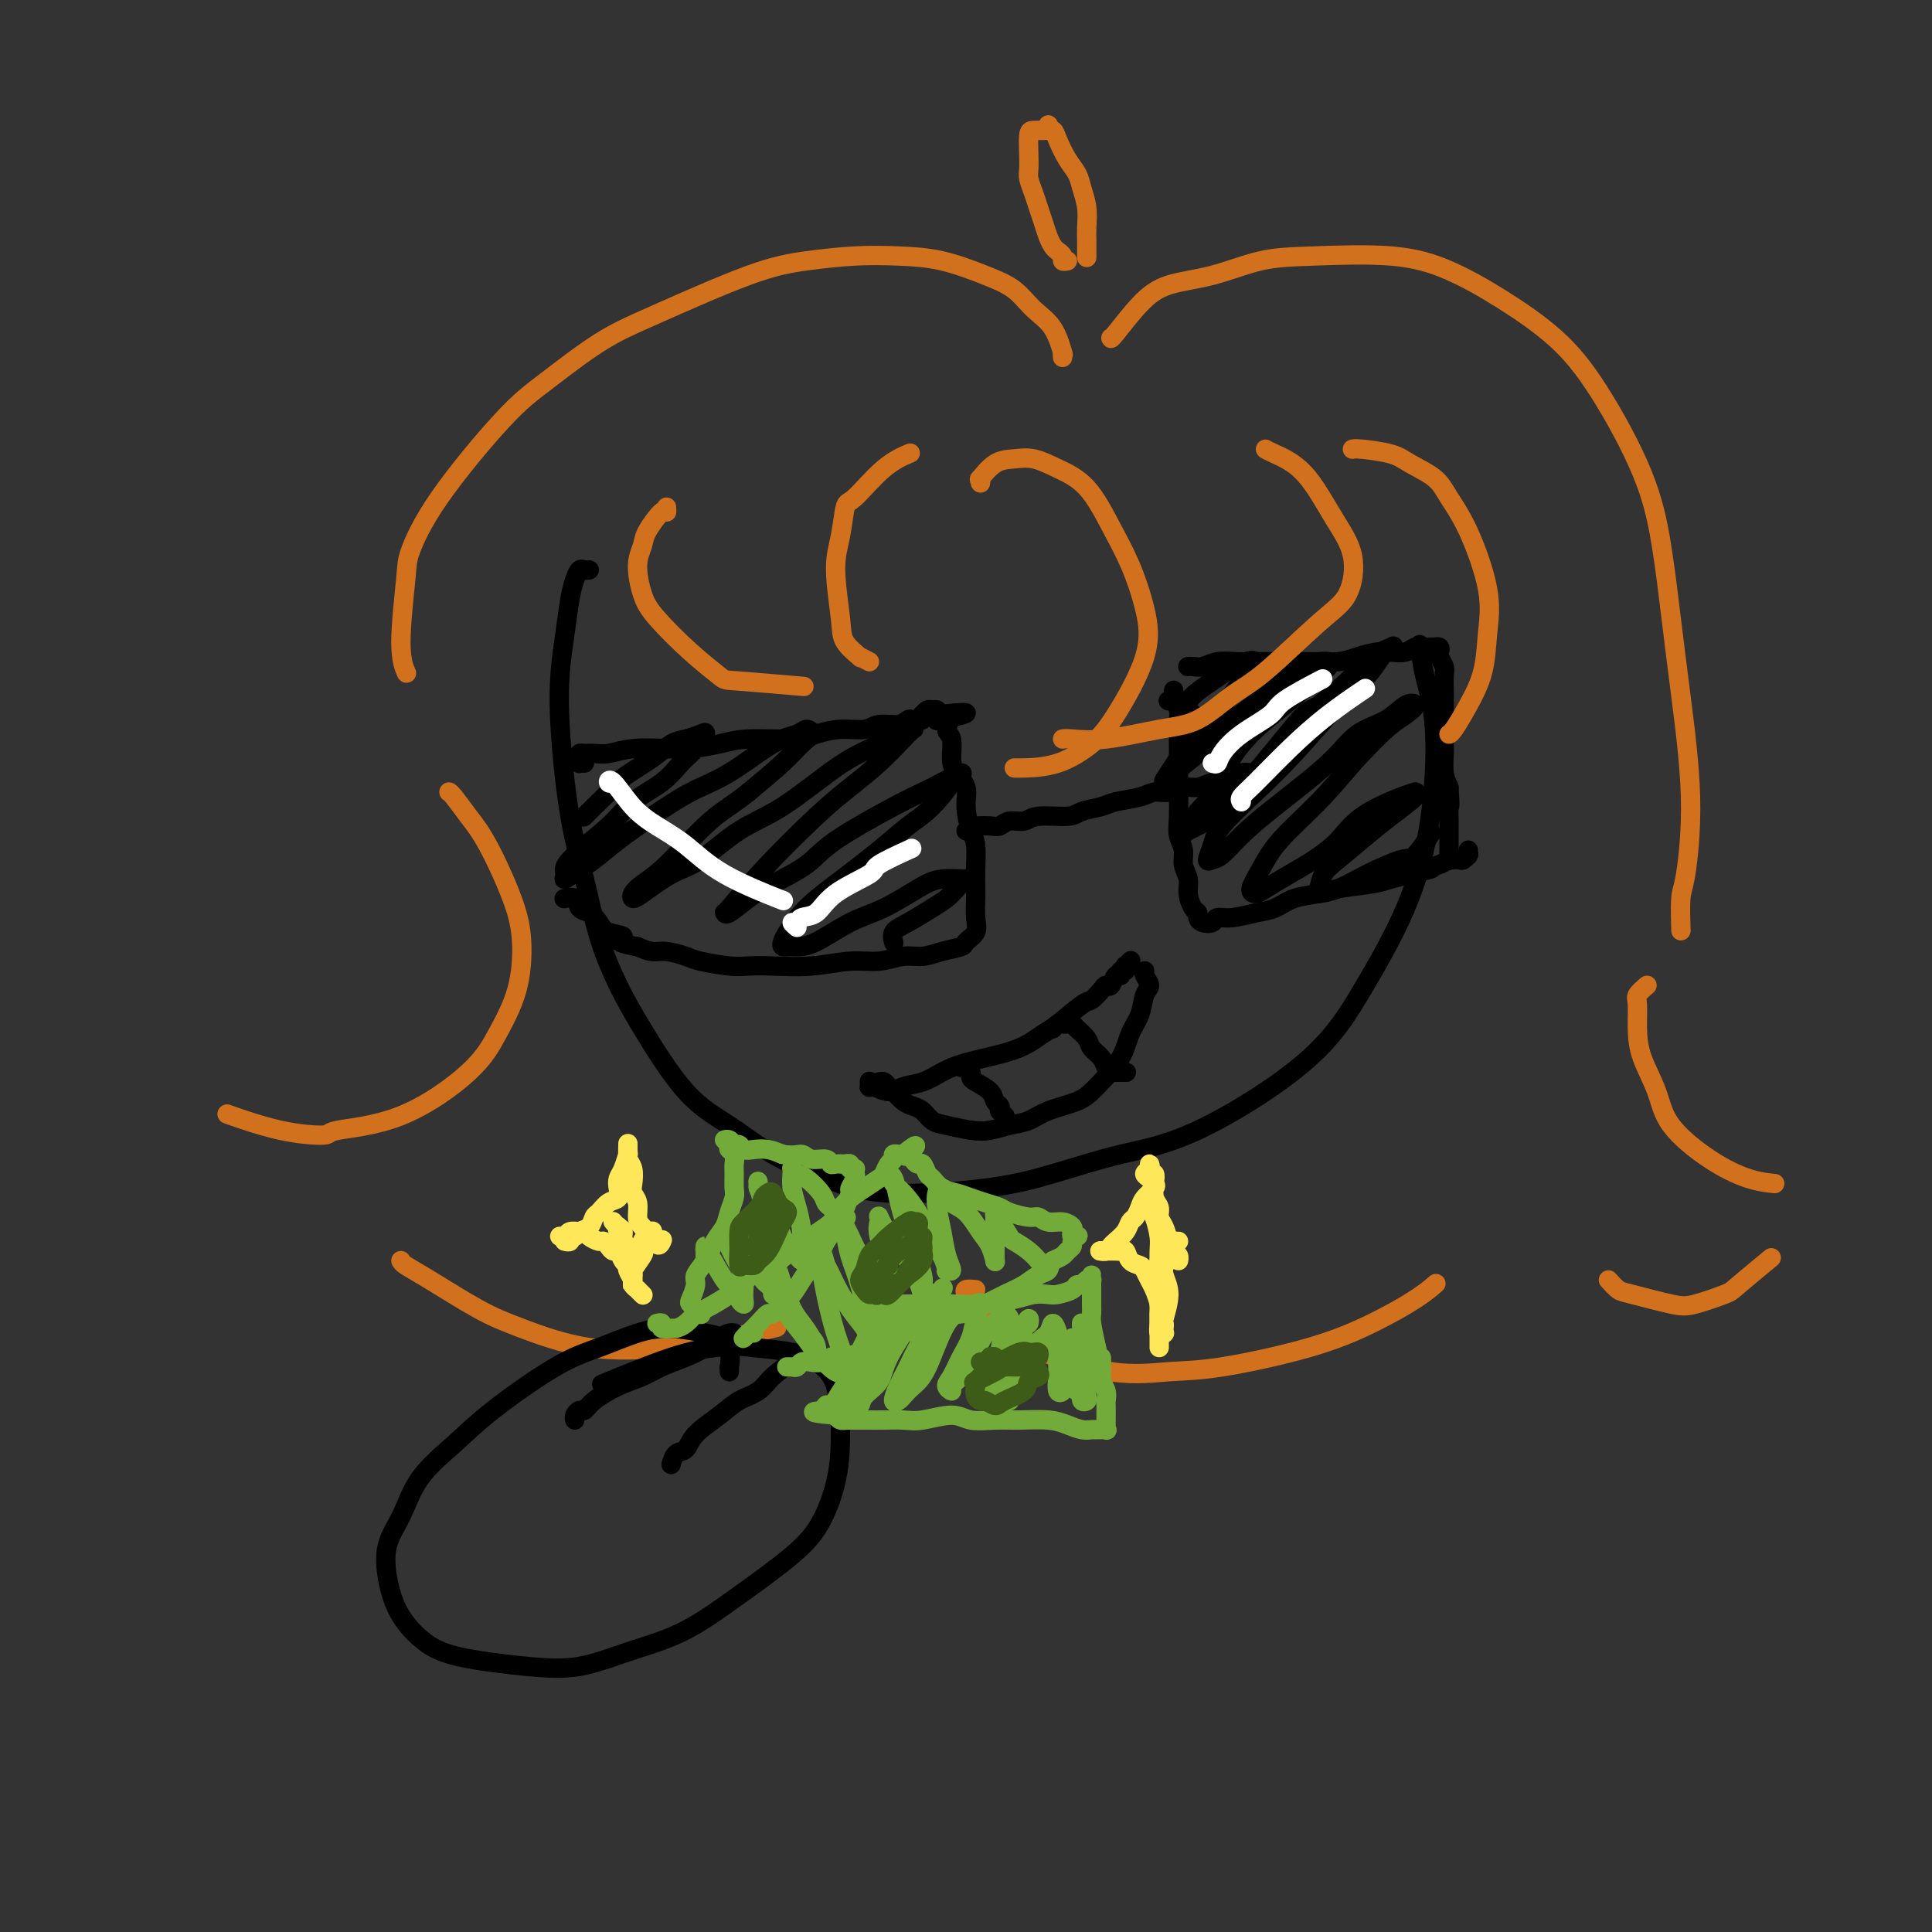 <svg viewBox='0 0 400 400' version='1.1' xmlns='http://www.w3.org/2000/svg' xmlns:xlink='http://www.w3.org/1999/xlink'><rect x="0" y="0" width="400" height="400" fill="#333333" stroke="none"/><g fill='none' stroke='#000000' stroke-width='4' stroke-linecap='round' stroke-linejoin='round'><path d='M122,118c-0.333,0.040 -0.667,0.080 -1,0c-0.333,-0.080 -0.667,-0.280 -1,0c-0.333,0.280 -0.665,1.040 -1,2c-0.335,0.960 -0.673,2.121 -1,4c-0.327,1.879 -0.643,4.475 -1,7c-0.357,2.525 -0.757,4.979 -1,8c-0.243,3.021 -0.330,6.609 0,12c0.330,5.391 1.077,12.584 2,18c0.923,5.416 2.021,9.056 3,13c0.979,3.944 1.837,8.191 3,12c1.163,3.809 2.630,7.179 4,10c1.370,2.821 2.641,5.094 5,9c2.359,3.906 5.805,9.447 9,13c3.195,3.553 6.139,5.118 9,7c2.861,1.882 5.641,4.080 9,6c3.359,1.920 7.299,3.563 11,5c3.701,1.437 7.165,2.668 13,3c5.835,0.332 14.042,-0.236 20,-1c5.958,-0.764 9.668,-1.725 14,-3c4.332,-1.275 9.288,-2.864 14,-4c4.712,-1.136 9.181,-1.819 16,-5c6.819,-3.181 15.986,-8.861 22,-14c6.014,-5.139 8.873,-9.737 12,-15c3.127,-5.263 6.523,-11.190 9,-17c2.477,-5.810 4.037,-11.501 5,-18c0.963,-6.499 1.330,-13.804 1,-19c-0.330,-5.196 -1.358,-8.284 -2,-11c-0.642,-2.716 -0.898,-5.062 -1,-6c-0.102,-0.938 -0.051,-0.469 0,0'/><path d='M180,224c-0.003,-0.111 -0.006,-0.221 0,0c0.006,0.221 0.020,0.774 0,1c-0.020,0.226 -0.074,0.125 0,0c0.074,-0.125 0.277,-0.274 1,0c0.723,0.274 1.967,0.971 3,1c1.033,0.029 1.854,-0.611 3,-1c1.146,-0.389 2.617,-0.527 4,-1c1.383,-0.473 2.678,-1.282 4,-2c1.322,-0.718 2.673,-1.345 5,-2c2.327,-0.655 5.632,-1.339 8,-2c2.368,-0.661 3.799,-1.300 5,-2c1.201,-0.700 2.171,-1.462 3,-2c0.829,-0.538 1.517,-0.852 3,-2c1.483,-1.148 3.759,-3.128 5,-4c1.241,-0.872 1.445,-0.634 2,-1c0.555,-0.366 1.459,-1.337 2,-2c0.541,-0.663 0.718,-1.019 1,-1c0.282,0.019 0.668,0.412 1,0c0.332,-0.412 0.611,-1.631 1,-2c0.389,-0.369 0.889,0.111 1,0c0.111,-0.111 -0.166,-0.815 0,-1c0.166,-0.185 0.776,0.148 1,0c0.224,-0.148 0.064,-0.775 0,-1c-0.064,-0.225 -0.031,-0.046 0,0c0.031,0.046 0.060,-0.039 0,0c-0.060,0.039 -0.208,0.203 0,0c0.208,-0.203 0.774,-0.772 1,-1c0.226,-0.228 0.113,-0.114 0,0'/><path d='M182,224c-0.088,0.026 -0.175,0.052 0,0c0.175,-0.052 0.613,-0.182 1,0c0.387,0.182 0.723,0.678 1,1c0.277,0.322 0.497,0.471 1,1c0.503,0.529 1.291,1.437 2,2c0.709,0.563 1.340,0.781 2,1c0.660,0.219 1.348,0.438 2,1c0.652,0.562 1.269,1.468 2,2c0.731,0.532 1.578,0.690 3,1c1.422,0.310 3.420,0.771 5,1c1.580,0.229 2.741,0.227 4,0c1.259,-0.227 2.617,-0.680 4,-1c1.383,-0.320 2.791,-0.506 4,-1c1.209,-0.494 2.218,-1.296 4,-2c1.782,-0.704 4.336,-1.311 6,-2c1.664,-0.689 2.439,-1.460 3,-2c0.561,-0.540 0.909,-0.848 2,-2c1.091,-1.152 2.924,-3.148 4,-5c1.076,-1.852 1.395,-3.561 2,-5c0.605,-1.439 1.497,-2.610 2,-4c0.503,-1.390 0.618,-2.999 1,-4c0.382,-1.001 1.030,-1.392 1,-2c-0.030,-0.608 -0.740,-1.431 -1,-2c-0.260,-0.569 -0.070,-0.884 0,-1c0.070,-0.116 0.020,-0.033 0,0c-0.020,0.033 -0.010,0.017 0,0'/><path d='M199,221c0.414,-0.006 0.829,-0.013 1,0c0.171,0.013 0.099,0.044 0,0c-0.099,-0.044 -0.226,-0.164 0,0c0.226,0.164 0.806,0.611 1,1c0.194,0.389 0.003,0.720 0,1c-0.003,0.280 0.181,0.510 1,1c0.819,0.490 2.272,1.242 3,2c0.728,0.758 0.730,1.523 1,2c0.270,0.477 0.808,0.668 1,1c0.192,0.332 0.038,0.807 0,1c-0.038,0.193 0.041,0.103 0,0c-0.041,-0.103 -0.203,-0.220 0,0c0.203,0.220 0.772,0.777 1,1c0.228,0.223 0.114,0.111 0,0'/><path d='M218,213c0.333,-0.421 0.665,-0.843 1,-1c0.335,-0.157 0.671,-0.050 1,0c0.329,0.050 0.650,0.044 1,0c0.350,-0.044 0.727,-0.125 1,0c0.273,0.125 0.440,0.457 1,1c0.560,0.543 1.512,1.298 2,2c0.488,0.702 0.511,1.351 1,2c0.489,0.649 1.445,1.298 2,2c0.555,0.702 0.710,1.456 1,2c0.290,0.544 0.717,0.878 1,1c0.283,0.122 0.422,0.033 1,0c0.578,-0.033 1.594,-0.009 2,0c0.406,0.009 0.203,0.005 0,0'/><path d='M121,158c-0.421,-0.022 -0.843,-0.044 -1,0c-0.157,0.044 -0.051,0.155 0,0c0.051,-0.155 0.046,-0.576 0,-1c-0.046,-0.424 -0.133,-0.849 0,-1c0.133,-0.151 0.485,-0.027 1,0c0.515,0.027 1.192,-0.045 2,0c0.808,0.045 1.748,0.205 3,0c1.252,-0.205 2.816,-0.777 5,-1c2.184,-0.223 4.990,-0.098 7,0c2.010,0.098 3.226,0.167 5,0c1.774,-0.167 4.108,-0.571 6,-1c1.892,-0.429 3.343,-0.884 6,-1c2.657,-0.116 6.520,0.109 9,0c2.480,-0.109 3.578,-0.550 5,-1c1.422,-0.450 3.169,-0.909 5,-1c1.831,-0.091 3.748,0.186 5,0c1.252,-0.186 1.841,-0.835 3,-1c1.159,-0.165 2.889,0.153 4,0c1.111,-0.153 1.604,-0.777 2,-1c0.396,-0.223 0.695,-0.046 1,0c0.305,0.046 0.617,-0.039 1,0c0.383,0.039 0.837,0.203 1,0c0.163,-0.203 0.033,-0.772 0,-1c-0.033,-0.228 0.030,-0.114 0,0c-0.030,0.114 -0.153,0.227 0,0c0.153,-0.227 0.580,-0.794 1,-1c0.420,-0.206 0.831,-0.053 1,0c0.169,0.053 0.097,0.004 0,0c-0.097,-0.004 -0.218,0.037 0,0c0.218,-0.037 0.777,-0.154 1,0c0.223,0.154 0.112,0.577 0,1'/><path d='M194,148c11.454,-1.293 3.591,0.475 1,1c-2.591,0.525 0.092,-0.194 1,0c0.908,0.194 0.041,1.300 0,2c-0.041,0.700 0.745,0.993 1,2c0.255,1.007 -0.020,2.728 0,4c0.020,1.272 0.335,2.095 1,3c0.665,0.905 1.681,1.891 2,3c0.319,1.109 -0.058,2.341 0,4c0.058,1.659 0.552,3.745 1,5c0.448,1.255 0.852,1.680 1,3c0.148,1.320 0.042,3.536 0,5c-0.042,1.464 -0.019,2.175 0,3c0.019,0.825 0.033,1.765 0,3c-0.033,1.235 -0.112,2.764 0,4c0.112,1.236 0.414,2.177 0,3c-0.414,0.823 -1.544,1.526 -2,2c-0.456,0.474 -0.238,0.720 -1,1c-0.762,0.280 -2.504,0.596 -4,1c-1.496,0.404 -2.746,0.897 -4,1c-1.254,0.103 -2.512,-0.182 -4,0c-1.488,0.182 -3.206,0.833 -5,1c-1.794,0.167 -3.663,-0.151 -6,0c-2.337,0.151 -5.140,0.769 -8,1c-2.860,0.231 -5.776,0.073 -8,0c-2.224,-0.073 -3.757,-0.062 -5,0c-1.243,0.062 -2.195,0.175 -4,0c-1.805,-0.175 -4.464,-0.638 -6,-1c-1.536,-0.362 -1.948,-0.623 -3,-1c-1.052,-0.377 -2.745,-0.871 -4,-1c-1.255,-0.129 -2.073,0.106 -3,0c-0.927,-0.106 -1.964,-0.553 -3,-1'/><path d='M132,196c-6.093,-1.035 -3.324,-1.624 -3,-2c0.324,-0.376 -1.796,-0.539 -3,-1c-1.204,-0.461 -1.493,-1.220 -2,-2c-0.507,-0.780 -1.233,-1.582 -2,-2c-0.767,-0.418 -1.577,-0.452 -2,-1c-0.423,-0.548 -0.460,-1.609 -1,-2c-0.540,-0.391 -1.583,-0.112 -2,0c-0.417,0.112 -0.209,0.056 0,0'/><path d='M200,172c0.452,0.113 0.903,0.227 1,0c0.097,-0.227 -0.161,-0.793 0,-1c0.161,-0.207 0.739,-0.054 1,0c0.261,0.054 0.204,0.011 0,0c-0.204,-0.011 -0.557,0.012 0,0c0.557,-0.012 2.022,-0.060 3,0c0.978,0.060 1.470,0.227 2,0c0.530,-0.227 1.099,-0.848 2,-1c0.901,-0.152 2.136,0.167 3,0c0.864,-0.167 1.359,-0.818 3,-1c1.641,-0.182 4.428,0.106 6,0c1.572,-0.106 1.929,-0.607 3,-1c1.071,-0.393 2.856,-0.679 4,-1c1.144,-0.321 1.646,-0.679 3,-1c1.354,-0.321 3.559,-0.607 5,-1c1.441,-0.393 2.119,-0.894 3,-1c0.881,-0.106 1.965,0.183 3,0c1.035,-0.183 2.020,-0.836 3,-1c0.980,-0.164 1.953,0.163 3,0c1.047,-0.163 2.168,-0.814 3,-1c0.832,-0.186 1.375,0.094 2,0c0.625,-0.094 1.330,-0.561 2,-1c0.670,-0.439 1.303,-0.850 2,-1c0.697,-0.150 1.457,-0.040 2,0c0.543,0.040 0.869,0.012 1,0c0.131,-0.012 0.065,-0.006 0,0'/><path d='M242,145c-0.114,0.084 -0.228,0.167 0,0c0.228,-0.167 0.797,-0.585 1,-1c0.203,-0.415 0.040,-0.829 0,-1c-0.040,-0.171 0.042,-0.101 0,0c-0.042,0.101 -0.207,0.231 0,1c0.207,0.769 0.788,2.177 1,3c0.212,0.823 0.057,1.063 0,2c-0.057,0.937 -0.016,2.572 0,4c0.016,1.428 0.008,2.651 0,4c-0.008,1.349 -0.017,2.826 0,5c0.017,2.174 0.061,5.047 0,7c-0.061,1.953 -0.227,2.987 0,4c0.227,1.013 0.848,2.005 1,3c0.152,0.995 -0.166,1.993 0,3c0.166,1.007 0.814,2.024 1,3c0.186,0.976 -0.092,1.911 0,3c0.092,1.089 0.554,2.331 1,3c0.446,0.669 0.878,0.764 1,1c0.122,0.236 -0.065,0.614 0,1c0.065,0.386 0.383,0.780 1,1c0.617,0.220 1.533,0.267 2,0c0.467,-0.267 0.486,-0.849 1,-1c0.514,-0.151 1.524,0.128 3,0c1.476,-0.128 3.420,-0.664 5,-1c1.580,-0.336 2.797,-0.471 4,-1c1.203,-0.529 2.393,-1.451 4,-2c1.607,-0.549 3.629,-0.724 5,-1c1.371,-0.276 2.089,-0.651 4,-1c1.911,-0.349 5.014,-0.671 7,-1c1.986,-0.329 2.853,-0.665 4,-1c1.147,-0.335 2.573,-0.667 4,-1'/><path d='M292,181c7.174,-1.729 3.610,-1.051 3,-1c-0.610,0.051 1.735,-0.526 3,-1c1.265,-0.474 1.449,-0.845 2,-1c0.551,-0.155 1.468,-0.093 2,0c0.532,0.093 0.678,0.217 1,0c0.322,-0.217 0.818,-0.776 1,-1c0.182,-0.224 0.049,-0.111 0,0c-0.049,0.111 -0.013,0.222 0,0c0.013,-0.222 0.004,-0.778 0,-1c-0.004,-0.222 -0.002,-0.111 0,0'/><path d='M246,138c-0.071,0.008 -0.141,0.016 0,0c0.141,-0.016 0.494,-0.057 1,0c0.506,0.057 1.166,0.211 2,0c0.834,-0.211 1.841,-0.789 3,-1c1.159,-0.211 2.470,-0.056 4,0c1.530,0.056 3.279,0.012 5,0c1.721,-0.012 3.412,0.007 5,0c1.588,-0.007 3.071,-0.041 5,0c1.929,0.041 4.302,0.155 6,0c1.698,-0.155 2.720,-0.581 4,-1c1.280,-0.419 2.819,-0.830 4,-1c1.181,-0.170 2.004,-0.098 3,0c0.996,0.098 2.166,0.222 3,0c0.834,-0.222 1.333,-0.791 2,-1c0.667,-0.209 1.503,-0.057 2,0c0.497,0.057 0.655,0.018 1,0c0.345,-0.018 0.876,-0.017 1,0c0.124,0.017 -0.159,0.049 0,0c0.159,-0.049 0.761,-0.180 1,0c0.239,0.180 0.117,0.671 0,1c-0.117,0.329 -0.227,0.497 0,1c0.227,0.503 0.793,1.342 1,2c0.207,0.658 0.056,1.137 0,2c-0.056,0.863 -0.016,2.111 0,3c0.016,0.889 0.007,1.421 0,3c-0.007,1.579 -0.012,4.207 0,6c0.012,1.793 0.042,2.752 0,4c-0.042,1.248 -0.155,2.785 0,4c0.155,1.215 0.577,2.107 1,3'/><path d='M300,163c0.309,5.236 0.083,3.825 0,4c-0.083,0.175 -0.022,1.935 0,3c0.022,1.065 0.005,1.434 0,2c-0.005,0.566 0.002,1.329 0,2c-0.002,0.671 -0.014,1.252 0,2c0.014,0.748 0.055,1.664 0,2c-0.055,0.336 -0.207,0.090 0,0c0.207,-0.090 0.773,-0.026 1,0c0.227,0.026 0.113,0.013 0,0'/><path d='M247,148c0.113,-0.025 0.227,-0.050 0,0c-0.227,0.050 -0.794,0.175 -1,0c-0.206,-0.175 -0.051,-0.651 0,-1c0.051,-0.349 -0.001,-0.570 0,-1c0.001,-0.430 0.056,-1.069 1,-2c0.944,-0.931 2.776,-2.156 4,-3c1.224,-0.844 1.840,-1.309 3,-2c1.160,-0.691 2.863,-1.609 4,-2c1.137,-0.391 1.708,-0.255 2,0c0.292,0.255 0.305,0.628 0,1c-0.305,0.372 -0.929,0.744 -2,2c-1.071,1.256 -2.590,3.398 -4,5c-1.410,1.602 -2.713,2.664 -4,4c-1.287,1.336 -2.560,2.947 -4,5c-1.440,2.053 -3.047,4.550 -4,6c-0.953,1.450 -1.253,1.855 -1,2c0.253,0.145 1.060,0.030 1,0c-0.060,-0.030 -0.988,0.024 0,-1c0.988,-1.024 3.893,-3.126 6,-5c2.107,-1.874 3.418,-3.521 5,-5c1.582,-1.479 3.437,-2.789 5,-4c1.563,-1.211 2.836,-2.321 5,-4c2.164,-1.679 5.219,-3.926 7,-5c1.781,-1.074 2.288,-0.977 3,-1c0.712,-0.023 1.630,-0.168 2,0c0.370,0.168 0.191,0.647 0,1c-0.191,0.353 -0.395,0.579 -2,2c-1.605,1.421 -4.610,4.038 -7,6c-2.390,1.962 -4.167,3.268 -6,5c-1.833,1.732 -3.724,3.889 -5,6c-1.276,2.111 -1.936,4.174 -3,6c-1.064,1.826 -2.532,3.413 -4,5'/><path d='M248,168c-4.295,5.688 -2.531,4.410 -2,4c0.531,-0.410 -0.170,0.050 0,0c0.170,-0.050 1.210,-0.611 2,-1c0.790,-0.389 1.331,-0.607 3,-2c1.669,-1.393 4.465,-3.962 8,-8c3.535,-4.038 7.809,-9.544 10,-12c2.191,-2.456 2.298,-1.861 4,-3c1.702,-1.139 5.001,-4.014 7,-6c1.999,-1.986 2.700,-3.085 4,-4c1.300,-0.915 3.198,-1.646 4,-2c0.802,-0.354 0.506,-0.330 0,0c-0.506,0.330 -1.223,0.966 -2,2c-0.777,1.034 -1.612,2.464 -3,4c-1.388,1.536 -3.327,3.176 -6,6c-2.673,2.824 -6.080,6.831 -9,10c-2.920,3.169 -5.354,5.501 -8,8c-2.646,2.499 -5.503,5.166 -7,7c-1.497,1.834 -1.634,2.834 -2,4c-0.366,1.166 -0.961,2.497 -1,3c-0.039,0.503 0.478,0.177 1,0c0.522,-0.177 1.050,-0.204 2,-1c0.950,-0.796 2.323,-2.362 4,-4c1.677,-1.638 3.660,-3.350 7,-6c3.340,-2.650 8.039,-6.239 11,-9c2.961,-2.761 4.186,-4.696 6,-6c1.814,-1.304 4.217,-1.979 6,-3c1.783,-1.021 2.947,-2.390 4,-3c1.053,-0.610 1.993,-0.463 2,0c0.007,0.463 -0.921,1.240 -2,2c-1.079,0.760 -2.308,1.503 -4,3c-1.692,1.497 -3.846,3.749 -6,6'/><path d='M281,157c-2.929,3.336 -5.251,6.176 -8,9c-2.749,2.824 -5.924,5.631 -8,8c-2.076,2.369 -3.053,4.300 -4,6c-0.947,1.700 -1.865,3.169 -2,4c-0.135,0.831 0.512,1.024 1,1c0.488,-0.024 0.818,-0.267 2,-1c1.182,-0.733 3.216,-1.958 5,-3c1.784,-1.042 3.319,-1.901 5,-3c1.681,-1.099 3.507,-2.438 5,-4c1.493,-1.562 2.653,-3.346 5,-5c2.347,-1.654 5.882,-3.177 8,-4c2.118,-0.823 2.821,-0.946 3,-1c0.179,-0.054 -0.164,-0.040 0,0c0.164,0.040 0.836,0.107 0,1c-0.836,0.893 -3.180,2.614 -5,4c-1.820,1.386 -3.118,2.439 -5,4c-1.882,1.561 -4.350,3.632 -6,5c-1.650,1.368 -2.482,2.033 -3,3c-0.518,0.967 -0.721,2.238 -1,3c-0.279,0.762 -0.634,1.017 0,1c0.634,-0.017 2.258,-0.307 4,-1c1.742,-0.693 3.602,-1.791 6,-3c2.398,-1.209 5.333,-2.530 7,-3c1.667,-0.470 2.064,-0.088 3,-1c0.936,-0.912 2.410,-3.118 3,-4c0.590,-0.882 0.295,-0.441 0,0'/><path d='M121,169c0.040,-0.041 0.080,-0.082 0,0c-0.080,0.082 -0.279,0.287 0,0c0.279,-0.287 1.036,-1.064 2,-2c0.964,-0.936 2.134,-2.029 3,-3c0.866,-0.971 1.429,-1.818 3,-3c1.571,-1.182 4.149,-2.697 6,-4c1.851,-1.303 2.974,-2.392 4,-3c1.026,-0.608 1.955,-0.733 3,-1c1.045,-0.267 2.207,-0.676 3,-1c0.793,-0.324 1.216,-0.562 1,0c-0.216,0.562 -1.070,1.925 -2,3c-0.930,1.075 -1.935,1.863 -3,3c-1.065,1.137 -2.190,2.622 -4,4c-1.810,1.378 -4.305,2.648 -6,4c-1.695,1.352 -2.588,2.787 -5,5c-2.412,2.213 -6.341,5.205 -8,7c-1.659,1.795 -1.048,2.393 -1,3c0.048,0.607 -0.469,1.224 0,1c0.469,-0.224 1.922,-1.288 3,-2c1.078,-0.712 1.782,-1.072 3,-2c1.218,-0.928 2.951,-2.423 5,-4c2.049,-1.577 4.415,-3.234 7,-5c2.585,-1.766 5.389,-3.640 8,-5c2.611,-1.360 5.030,-2.204 8,-4c2.970,-1.796 6.489,-4.543 9,-6c2.511,-1.457 4.012,-1.624 5,-2c0.988,-0.376 1.464,-0.963 2,-1c0.536,-0.037 1.133,0.475 1,1c-0.133,0.525 -0.997,1.065 -2,2c-1.003,0.935 -2.144,2.267 -4,4c-1.856,1.733 -4.428,3.866 -7,6'/><path d='M155,164c-3.350,2.727 -5.224,3.543 -8,6c-2.776,2.457 -6.454,6.553 -9,9c-2.546,2.447 -3.960,3.245 -5,4c-1.040,0.755 -1.706,1.468 -2,2c-0.294,0.532 -0.217,0.883 0,1c0.217,0.117 0.572,-0.001 2,-1c1.428,-0.999 3.928,-2.879 6,-4c2.072,-1.121 3.718,-1.482 6,-3c2.282,-1.518 5.202,-4.193 8,-6c2.798,-1.807 5.475,-2.747 9,-5c3.525,-2.253 7.898,-5.820 11,-8c3.102,-2.180 4.932,-2.973 7,-4c2.068,-1.027 4.372,-2.289 6,-3c1.628,-0.711 2.580,-0.873 3,-1c0.420,-0.127 0.310,-0.220 0,0c-0.310,0.220 -0.818,0.754 -2,2c-1.182,1.246 -3.038,3.203 -5,5c-1.962,1.797 -4.028,3.433 -6,5c-1.972,1.567 -3.848,3.063 -7,6c-3.152,2.937 -7.579,7.314 -11,11c-3.421,3.686 -5.836,6.682 -7,8c-1.164,1.318 -1.077,0.958 -1,1c0.077,0.042 0.144,0.486 1,0c0.856,-0.486 2.500,-1.902 4,-3c1.500,-1.098 2.855,-1.880 5,-3c2.145,-1.120 5.080,-2.579 7,-4c1.920,-1.421 2.824,-2.804 6,-5c3.176,-2.196 8.624,-5.207 12,-7c3.376,-1.793 4.679,-2.370 6,-3c1.321,-0.630 2.661,-1.315 4,-2'/><path d='M195,162c7.212,-3.954 3.242,-0.840 2,0c-1.242,0.840 0.246,-0.594 0,0c-0.246,0.594 -2.224,3.216 -4,5c-1.776,1.784 -3.349,2.731 -5,4c-1.651,1.269 -3.378,2.862 -6,5c-2.622,2.138 -6.137,4.822 -9,7c-2.863,2.178 -5.073,3.851 -7,6c-1.927,2.149 -3.571,4.773 -4,6c-0.429,1.227 0.357,1.057 1,1c0.643,-0.057 1.144,-0.000 2,0c0.856,0.000 2.068,-0.056 4,-1c1.932,-0.944 4.585,-2.774 7,-4c2.415,-1.226 4.592,-1.847 7,-3c2.408,-1.153 5.045,-2.839 7,-4c1.955,-1.161 3.226,-1.797 5,-2c1.774,-0.203 4.052,0.027 5,0c0.948,-0.027 0.568,-0.313 0,0c-0.568,0.313 -1.322,1.224 -2,2c-0.678,0.776 -1.278,1.417 -2,2c-0.722,0.583 -1.567,1.109 -3,2c-1.433,0.891 -3.456,2.148 -5,3c-1.544,0.852 -2.610,1.301 -3,2c-0.390,0.699 -0.105,1.650 0,2c0.105,0.350 0.030,0.100 0,0c-0.030,-0.100 -0.015,-0.050 0,0'/></g>
<g fill='none' stroke='#FFFFFF' stroke-width='4' stroke-linecap='round' stroke-linejoin='round'><path d='M165,192c-0.525,-0.451 -1.051,-0.903 -1,-1c0.051,-0.097 0.677,0.160 1,0c0.323,-0.160 0.343,-0.737 1,-1c0.657,-0.263 1.949,-0.211 3,-1c1.051,-0.789 1.859,-2.419 4,-4c2.141,-1.581 5.615,-3.115 7,-4c1.385,-0.885 0.681,-1.123 2,-2c1.319,-0.877 4.663,-2.393 6,-3c1.337,-0.607 0.669,-0.303 0,0'/><path d='M127,162c-0.445,0.125 -0.890,0.250 -1,0c-0.110,-0.250 0.116,-0.876 1,0c0.884,0.876 2.428,3.255 4,5c1.572,1.745 3.173,2.857 5,4c1.827,1.143 3.882,2.317 6,4c2.118,1.683 4.301,3.876 8,6c3.699,2.124 8.914,4.178 11,5c2.086,0.822 1.043,0.411 0,0'/><path d='M251,158c0.385,0.133 0.769,0.267 1,0c0.231,-0.267 0.308,-0.934 1,-2c0.692,-1.066 1.997,-2.532 4,-4c2.003,-1.468 4.702,-2.940 6,-4c1.298,-1.060 1.196,-1.708 3,-3c1.804,-1.292 5.516,-3.226 7,-4c1.484,-0.774 0.742,-0.387 0,0'/><path d='M257,166c-0.177,-0.249 -0.355,-0.498 0,-1c0.355,-0.502 1.241,-1.256 3,-3c1.759,-1.744 4.389,-4.478 7,-7c2.611,-2.522 5.203,-4.833 8,-7c2.797,-2.167 5.799,-4.191 7,-5c1.201,-0.809 0.600,-0.405 0,0'/></g>
<g fill='none' stroke='#D2711D' stroke-width='4' stroke-linecap='round' stroke-linejoin='round'><path d='M138,105c0.028,0.525 0.056,1.051 0,1c-0.056,-0.051 -0.195,-0.678 -1,0c-0.805,0.678 -2.277,2.660 -3,4c-0.723,1.340 -0.699,2.037 -1,3c-0.301,0.963 -0.928,2.192 -1,4c-0.072,1.808 0.411,4.196 1,6c0.589,1.804 1.284,3.023 3,5c1.716,1.977 4.451,4.712 7,7c2.549,2.288 4.910,4.129 6,5c1.090,0.871 0.909,0.773 4,1c3.091,0.227 9.455,0.779 12,1c2.545,0.221 1.273,0.110 0,0'/><path d='M180,137c-0.931,-0.492 -1.862,-0.983 -2,-1c-0.138,-0.017 0.516,0.442 0,0c-0.516,-0.442 -2.202,-1.783 -3,-3c-0.798,-1.217 -0.708,-2.311 -1,-5c-0.292,-2.689 -0.964,-6.975 -1,-10c-0.036,-3.025 0.566,-4.790 1,-7c0.434,-2.210 0.702,-4.866 1,-6c0.298,-1.134 0.626,-0.747 2,-2c1.374,-1.253 3.793,-4.145 6,-6c2.207,-1.855 4.202,-2.673 5,-3c0.798,-0.327 0.399,-0.164 0,0'/><path d='M203,100c0.065,-0.506 0.130,-1.013 0,-1c-0.130,0.013 -0.456,0.545 0,0c0.456,-0.545 1.692,-2.165 3,-3c1.308,-0.835 2.688,-0.883 4,-1c1.312,-0.117 2.556,-0.303 4,0c1.444,0.303 3.087,1.095 5,2c1.913,0.905 4.097,1.922 6,4c1.903,2.078 3.524,5.216 5,8c1.476,2.784 2.806,5.212 4,8c1.194,2.788 2.251,5.934 3,9c0.749,3.066 1.189,6.051 0,10c-1.189,3.949 -4.007,8.862 -6,12c-1.993,3.138 -3.161,4.501 -5,6c-1.839,1.499 -4.349,3.134 -7,4c-2.651,0.866 -5.445,0.964 -7,1c-1.555,0.036 -1.873,0.010 -2,0c-0.127,-0.010 -0.064,-0.005 0,0'/><path d='M220,153c0.334,-0.054 0.668,-0.108 2,0c1.332,0.108 3.662,0.377 7,0c3.338,-0.377 7.683,-1.398 11,-2c3.317,-0.602 5.606,-0.783 8,-2c2.394,-1.217 4.893,-3.471 7,-5c2.107,-1.529 3.822,-2.333 7,-5c3.178,-2.667 7.819,-7.196 11,-10c3.181,-2.804 4.902,-3.882 6,-6c1.098,-2.118 1.572,-5.275 1,-8c-0.572,-2.725 -2.192,-5.017 -4,-8c-1.808,-2.983 -3.804,-6.655 -6,-9c-2.196,-2.345 -4.591,-3.362 -6,-4c-1.409,-0.638 -1.831,-0.897 -2,-1c-0.169,-0.103 -0.084,-0.052 0,0'/><path d='M280,93c0.251,-0.071 0.503,-0.142 2,0c1.497,0.142 4.241,0.495 6,1c1.759,0.505 2.535,1.160 4,2c1.465,0.840 3.619,1.863 5,3c1.381,1.137 1.990,2.388 3,4c1.010,1.612 2.420,3.584 4,7c1.580,3.416 3.331,8.274 4,12c0.669,3.726 0.256,6.319 0,9c-0.256,2.681 -0.356,5.450 -1,8c-0.644,2.550 -1.832,4.879 -3,7c-1.168,2.121 -2.314,4.033 -3,5c-0.686,0.967 -0.910,0.991 -1,1c-0.090,0.009 -0.045,0.005 0,0'/><path d='M220,74c-0.034,-0.549 -0.069,-1.098 0,-1c0.069,0.098 0.241,0.845 0,0c-0.241,-0.845 -0.897,-3.280 -2,-5c-1.103,-1.720 -2.655,-2.723 -4,-4c-1.345,-1.277 -2.484,-2.826 -4,-4c-1.516,-1.174 -3.410,-1.972 -6,-3c-2.590,-1.028 -5.878,-2.285 -9,-3c-3.122,-0.715 -6.078,-0.887 -9,-1c-2.922,-0.113 -5.809,-0.166 -9,0c-3.191,0.166 -6.687,0.550 -10,1c-3.313,0.450 -6.444,0.967 -12,3c-5.556,2.033 -13.539,5.582 -19,8c-5.461,2.418 -8.402,3.705 -12,6c-3.598,2.295 -7.852,5.599 -11,8c-3.148,2.401 -5.188,3.898 -9,8c-3.812,4.102 -9.396,10.809 -13,16c-3.604,5.191 -5.228,8.866 -6,11c-0.772,2.134 -0.691,2.727 -1,6c-0.309,3.273 -1.006,9.227 -1,13c0.006,3.773 0.716,5.364 1,6c0.284,0.636 0.142,0.318 0,0'/><path d='M93,164c-0.045,-0.021 -0.090,-0.041 0,0c0.090,0.041 0.315,0.145 1,1c0.685,0.855 1.829,2.462 3,4c1.171,1.538 2.368,3.007 4,6c1.632,2.993 3.697,7.510 5,11c1.303,3.490 1.844,5.954 2,9c0.156,3.046 -0.071,6.675 -1,10c-0.929,3.325 -2.558,6.345 -4,9c-1.442,2.655 -2.698,4.945 -6,8c-3.302,3.055 -8.652,6.874 -14,9c-5.348,2.126 -10.696,2.559 -13,3c-2.304,0.441 -1.566,0.892 -3,1c-1.434,0.108 -5.040,-0.125 -9,-1c-3.960,-0.875 -8.274,-2.393 -10,-3c-1.726,-0.607 -0.863,-0.304 0,0'/><path d='M230,70c0.005,-0.039 0.009,-0.078 0,0c-0.009,0.078 -0.032,0.273 1,-1c1.032,-1.273 3.120,-4.015 5,-6c1.880,-1.985 3.552,-3.213 6,-4c2.448,-0.787 5.672,-1.132 9,-2c3.328,-0.868 6.759,-2.258 10,-3c3.241,-0.742 6.293,-0.835 11,-1c4.707,-0.165 11.069,-0.403 16,0c4.931,0.403 8.430,1.445 12,3c3.570,1.555 7.211,3.623 11,6c3.789,2.377 7.725,5.063 11,8c3.275,2.937 5.888,6.125 9,11c3.112,4.875 6.723,11.436 9,17c2.277,5.564 3.220,10.132 4,15c0.780,4.868 1.396,10.038 2,15c0.604,4.962 1.195,9.716 2,16c0.805,6.284 1.823,14.098 2,21c0.177,6.902 -0.489,12.891 -1,16c-0.511,3.109 -0.868,3.337 -1,5c-0.132,1.663 -0.038,4.761 0,6c0.038,1.239 0.019,0.620 0,0'/><path d='M341,204c-0.848,0.734 -1.695,1.468 -2,2c-0.305,0.532 -0.066,0.863 0,2c0.066,1.137 -0.040,3.080 0,5c0.040,1.920 0.224,3.817 1,6c0.776,2.183 2.142,4.652 3,7c0.858,2.348 1.208,4.577 3,7c1.792,2.423 5.027,5.041 8,7c2.973,1.959 5.685,3.258 8,4c2.315,0.742 4.233,0.926 5,1c0.767,0.074 0.384,0.037 0,0'/><path d='M83,261c0.109,0.241 0.219,0.482 1,1c0.781,0.518 2.234,1.313 5,3c2.766,1.687 6.847,4.264 10,6c3.153,1.736 5.379,2.629 9,4c3.621,1.371 8.639,3.218 14,4c5.361,0.782 11.066,0.498 16,0c4.934,-0.498 9.098,-1.211 13,-2c3.902,-0.789 7.544,-1.654 9,-2c1.456,-0.346 0.728,-0.173 0,0'/><path d='M202,267c-0.838,-0.069 -1.677,-0.139 -2,0c-0.323,0.139 -0.132,0.486 0,1c0.132,0.514 0.204,1.197 1,2c0.796,0.803 2.317,1.728 4,3c1.683,1.272 3.527,2.890 5,4c1.473,1.110 2.574,1.712 6,3c3.426,1.288 9.179,3.263 14,4c4.821,0.737 8.712,0.238 12,0c3.288,-0.238 5.974,-0.215 11,-1c5.026,-0.785 12.391,-2.379 18,-4c5.609,-1.621 9.462,-3.270 13,-5c3.538,-1.730 6.760,-3.543 9,-5c2.240,-1.457 3.497,-2.559 4,-3c0.503,-0.441 0.251,-0.220 0,0'/><path d='M333,265c0.720,0.789 1.440,1.578 2,2c0.560,0.422 0.961,0.479 3,1c2.039,0.521 5.717,1.508 8,2c2.283,0.492 3.170,0.488 5,0c1.830,-0.488 4.604,-1.461 6,-2c1.396,-0.539 1.414,-0.645 3,-2c1.586,-1.355 4.739,-3.959 6,-5c1.261,-1.041 0.631,-0.521 0,0'/></g>
<g fill='none' stroke='#000000' stroke-width='4' stroke-linecap='round' stroke-linejoin='round'><path d='M151,284c0.013,-0.491 0.026,-0.982 0,-1c-0.026,-0.018 -0.091,0.436 0,0c0.091,-0.436 0.338,-1.762 0,-3c-0.338,-1.238 -1.260,-2.389 -2,-3c-0.740,-0.611 -1.299,-0.682 -3,-1c-1.701,-0.318 -4.543,-0.884 -7,-1c-2.457,-0.116 -4.527,0.217 -7,1c-2.473,0.783 -5.347,2.015 -8,3c-2.653,0.985 -5.083,1.721 -9,4c-3.917,2.279 -9.320,6.100 -13,9c-3.680,2.900 -5.636,4.879 -8,7c-2.364,2.121 -5.137,4.384 -7,7c-1.863,2.616 -2.818,5.585 -4,8c-1.182,2.415 -2.593,4.274 -3,7c-0.407,2.726 0.190,6.317 1,9c0.810,2.683 1.833,4.458 3,6c1.167,1.542 2.478,2.849 4,4c1.522,1.151 3.257,2.144 7,3c3.743,0.856 9.496,1.573 14,2c4.504,0.427 7.761,0.563 11,0c3.239,-0.563 6.460,-1.823 10,-3c3.540,-1.177 7.400,-2.269 11,-4c3.600,-1.731 6.940,-4.102 11,-7c4.060,-2.898 8.838,-6.323 12,-9c3.162,-2.677 4.706,-4.608 6,-7c1.294,-2.392 2.338,-5.246 3,-8c0.662,-2.754 0.943,-5.406 1,-9c0.057,-3.594 -0.108,-8.128 -1,-11c-0.892,-2.872 -2.509,-4.081 -4,-5c-1.491,-0.919 -2.854,-1.548 -5,-2c-2.146,-0.452 -5.073,-0.726 -8,-1'/><path d='M156,279c-3.485,-0.506 -5.697,-0.270 -8,0c-2.303,0.270 -4.697,0.573 -9,2c-4.303,1.427 -10.515,3.979 -13,5c-2.485,1.021 -1.242,0.510 0,0'/><path d='M152,276c0.071,0.018 0.141,0.035 0,0c-0.141,-0.035 -0.495,-0.123 -1,0c-0.505,0.123 -1.162,0.456 -2,1c-0.838,0.544 -1.857,1.300 -3,2c-1.143,0.700 -2.411,1.346 -4,2c-1.589,0.654 -3.501,1.318 -5,2c-1.499,0.682 -2.587,1.383 -4,2c-1.413,0.617 -3.153,1.149 -5,2c-1.847,0.851 -3.801,2.022 -5,3c-1.199,0.978 -1.642,1.765 -2,2c-0.358,0.235 -0.632,-0.081 -1,0c-0.368,0.081 -0.830,0.560 -1,1c-0.170,0.440 -0.049,0.840 0,1c0.049,0.160 0.024,0.080 0,0'/><path d='M167,281c0.080,0.012 0.161,0.023 0,0c-0.161,-0.023 -0.563,-0.082 -1,0c-0.437,0.082 -0.908,0.303 -2,1c-1.092,0.697 -2.803,1.870 -4,3c-1.197,1.130 -1.878,2.219 -3,3c-1.122,0.781 -2.685,1.255 -4,2c-1.315,0.745 -2.380,1.762 -4,3c-1.620,1.238 -3.793,2.696 -5,4c-1.207,1.304 -1.447,2.453 -2,3c-0.553,0.547 -1.418,0.494 -2,1c-0.582,0.506 -0.881,1.573 -1,2c-0.119,0.427 -0.060,0.213 0,0'/></g>
<g fill='none' stroke='#73AB3A' stroke-width='4' stroke-linecap='round' stroke-linejoin='round'><path d='M136,274c0.479,-0.114 0.957,-0.229 1,0c0.043,0.229 -0.350,0.800 0,1c0.350,0.200 1.441,0.028 2,0c0.559,-0.028 0.584,0.088 1,0c0.416,-0.088 1.223,-0.379 2,-1c0.777,-0.621 1.523,-1.570 2,-2c0.477,-0.430 0.685,-0.340 2,-1c1.315,-0.660 3.738,-2.071 5,-3c1.262,-0.929 1.362,-1.375 2,-2c0.638,-0.625 1.813,-1.427 3,-2c1.187,-0.573 2.387,-0.915 4,-2c1.613,-1.085 3.638,-2.912 5,-4c1.362,-1.088 2.062,-1.436 3,-2c0.938,-0.564 2.114,-1.345 3,-2c0.886,-0.655 1.480,-1.182 2,-2c0.520,-0.818 0.965,-1.925 2,-3c1.035,-1.075 2.660,-2.119 4,-3c1.340,-0.881 2.397,-1.599 3,-2c0.603,-0.401 0.754,-0.486 1,-1c0.246,-0.514 0.588,-1.458 1,-2c0.412,-0.542 0.894,-0.681 1,-1c0.106,-0.319 -0.164,-0.818 0,-1c0.164,-0.182 0.762,-0.049 1,0c0.238,0.049 0.115,0.013 0,0c-0.115,-0.013 -0.223,-0.004 0,0c0.223,0.004 0.778,0.001 1,0c0.222,-0.001 0.111,-0.001 0,0'/><path d='M187,239c4.416,-3.547 1.957,-0.914 1,0c-0.957,0.914 -0.411,0.108 0,0c0.411,-0.108 0.687,0.481 1,1c0.313,0.519 0.663,0.969 1,1c0.337,0.031 0.659,-0.357 1,0c0.341,0.357 0.699,1.458 1,2c0.301,0.542 0.544,0.527 1,1c0.456,0.473 1.123,1.436 2,2c0.877,0.564 1.962,0.728 3,1c1.038,0.272 2.029,0.651 3,1c0.971,0.349 1.923,0.667 3,1c1.077,0.333 2.280,0.682 3,1c0.720,0.318 0.959,0.606 2,1c1.041,0.394 2.885,0.893 4,1c1.115,0.107 1.500,-0.179 2,0c0.500,0.179 1.114,0.822 2,1c0.886,0.178 2.045,-0.110 3,0c0.955,0.110 1.707,0.617 2,1c0.293,0.383 0.127,0.641 0,1c-0.127,0.359 -0.215,0.817 0,1c0.215,0.183 0.734,0.090 1,0c0.266,-0.090 0.279,-0.179 0,0c-0.279,0.179 -0.851,0.625 -1,1c-0.149,0.375 0.125,0.678 0,1c-0.125,0.322 -0.649,0.664 -1,1c-0.351,0.336 -0.529,0.668 -1,1c-0.471,0.332 -1.236,0.666 -2,1'/><path d='M218,261c-0.762,0.883 -0.666,1.592 -1,2c-0.334,0.408 -1.099,0.515 -2,1c-0.901,0.485 -1.939,1.347 -3,2c-1.061,0.653 -2.144,1.096 -4,2c-1.856,0.904 -4.486,2.269 -6,3c-1.514,0.731 -1.913,0.830 -3,1c-1.087,0.170 -2.860,0.413 -4,1c-1.140,0.587 -1.645,1.519 -3,2c-1.355,0.481 -3.560,0.511 -5,1c-1.440,0.489 -2.116,1.438 -3,2c-0.884,0.562 -1.976,0.738 -3,1c-1.024,0.262 -1.979,0.610 -3,1c-1.021,0.390 -2.108,0.823 -3,1c-0.892,0.177 -1.591,0.099 -2,0c-0.409,-0.099 -0.529,-0.219 -1,0c-0.471,0.219 -1.293,0.777 -2,1c-0.707,0.223 -1.300,0.112 -2,0c-0.700,-0.112 -1.507,-0.226 -2,0c-0.493,0.226 -0.672,0.793 -1,1c-0.328,0.207 -0.806,0.056 -1,0c-0.194,-0.056 -0.104,-0.015 0,0c0.104,0.015 0.224,0.004 0,0c-0.224,-0.004 -0.791,-0.001 -1,0c-0.209,0.001 -0.060,0.000 0,0c0.060,-0.000 0.030,-0.000 0,0'/><path d='M145,272c0.121,0.121 0.241,0.241 0,0c-0.241,-0.241 -0.845,-0.845 -1,-1c-0.155,-0.155 0.139,0.139 0,0c-0.139,-0.139 -0.711,-0.711 -1,-1c-0.289,-0.289 -0.296,-0.297 0,-1c0.296,-0.703 0.895,-2.103 1,-3c0.105,-0.897 -0.284,-1.293 0,-2c0.284,-0.707 1.243,-1.726 2,-3c0.757,-1.274 1.313,-2.801 2,-4c0.687,-1.199 1.505,-2.068 2,-3c0.495,-0.932 0.668,-1.926 1,-3c0.332,-1.074 0.822,-2.228 1,-3c0.178,-0.772 0.044,-1.163 0,-2c-0.044,-0.837 0.002,-2.122 0,-3c-0.002,-0.878 -0.052,-1.349 0,-2c0.052,-0.651 0.205,-1.480 0,-2c-0.205,-0.520 -0.770,-0.729 -1,-1c-0.230,-0.271 -0.125,-0.605 0,-1c0.125,-0.395 0.271,-0.853 0,-1c-0.271,-0.147 -0.960,0.017 -1,0c-0.040,-0.017 0.569,-0.215 1,0c0.431,0.215 0.685,0.841 1,1c0.315,0.159 0.692,-0.151 1,0c0.308,0.151 0.546,0.762 1,1c0.454,0.238 1.122,0.103 2,0c0.878,-0.103 1.965,-0.172 3,0c1.035,0.172 2.017,0.586 3,1'/><path d='M162,239c2.531,0.399 3.360,-0.103 4,0c0.640,0.103 1.093,0.812 2,1c0.907,0.188 2.268,-0.146 3,0c0.732,0.146 0.836,0.771 1,1c0.164,0.229 0.388,0.060 1,0c0.612,-0.060 1.613,-0.012 2,0c0.387,0.012 0.160,-0.011 0,0c-0.160,0.011 -0.253,0.056 0,0c0.253,-0.056 0.852,-0.212 1,0c0.148,0.212 -0.157,0.793 0,1c0.157,0.207 0.774,0.041 1,0c0.226,-0.041 0.062,0.043 0,0c-0.062,-0.043 -0.020,-0.215 0,0c0.020,0.215 0.020,0.816 0,1c-0.020,0.184 -0.060,-0.048 0,0c0.060,0.048 0.221,0.375 0,1c-0.221,0.625 -0.823,1.547 -1,2c-0.177,0.453 0.069,0.438 0,1c-0.069,0.562 -0.455,1.701 -1,3c-0.545,1.299 -1.248,2.759 -2,4c-0.752,1.241 -1.552,2.262 -2,3c-0.448,0.738 -0.542,1.194 -1,2c-0.458,0.806 -1.278,1.961 -2,3c-0.722,1.039 -1.344,1.962 -2,3c-0.656,1.038 -1.344,2.193 -2,3c-0.656,0.807 -1.279,1.267 -2,2c-0.721,0.733 -1.538,1.738 -2,2c-0.462,0.262 -0.567,-0.218 -1,0c-0.433,0.218 -1.193,1.136 -2,2c-0.807,0.864 -1.659,1.676 -2,2c-0.341,0.324 -0.170,0.162 0,0'/><path d='M155,276c-2.071,2.167 -0.750,0.583 0,0c0.750,-0.583 0.929,-0.167 1,0c0.071,0.167 0.036,0.083 0,0'/><path d='M182,270c0.023,-0.000 0.046,-0.000 0,0c-0.046,0.000 -0.162,0.000 0,0c0.162,-0.000 0.601,-0.000 1,0c0.399,0.000 0.757,0.001 2,0c1.243,-0.001 3.372,-0.003 5,0c1.628,0.003 2.757,0.011 4,0c1.243,-0.011 2.602,-0.042 4,0c1.398,0.042 2.834,0.155 5,0c2.166,-0.155 5.060,-0.580 7,-1c1.940,-0.420 2.925,-0.834 4,-1c1.075,-0.166 2.238,-0.082 3,0c0.762,0.082 1.121,0.162 2,0c0.879,-0.162 2.278,-0.565 3,-1c0.722,-0.435 0.768,-0.901 1,-1c0.232,-0.099 0.651,0.171 1,0c0.349,-0.171 0.630,-0.783 1,-1c0.370,-0.217 0.831,-0.041 1,0c0.169,0.041 0.045,-0.055 0,0c-0.045,0.055 -0.012,0.261 0,0c0.012,-0.261 0.003,-0.988 0,-1c-0.003,-0.012 -0.001,0.692 0,1c0.001,0.308 0.000,0.218 0,0c-0.000,-0.218 -0.001,-0.566 0,0c0.001,0.566 0.003,2.047 0,3c-0.003,0.953 -0.011,1.379 0,2c0.011,0.621 0.041,1.436 0,2c-0.041,0.564 -0.155,0.875 0,2c0.155,1.125 0.577,3.062 1,5'/><path d='M227,279c0.537,2.527 0.880,1.846 1,2c0.120,0.154 0.018,1.144 0,2c-0.018,0.856 0.048,1.577 0,2c-0.048,0.423 -0.209,0.546 0,1c0.209,0.454 0.788,1.238 1,2c0.212,0.762 0.057,1.500 0,2c-0.057,0.500 -0.015,0.760 0,1c0.015,0.240 0.004,0.460 0,1c-0.004,0.540 0.001,1.398 0,2c-0.001,0.602 -0.007,0.946 0,1c0.007,0.054 0.028,-0.182 0,0c-0.028,0.182 -0.104,0.782 0,1c0.104,0.218 0.387,0.056 0,0c-0.387,-0.056 -1.445,-0.005 -2,0c-0.555,0.005 -0.609,-0.037 -1,0c-0.391,0.037 -1.121,0.153 -2,0c-0.879,-0.153 -1.908,-0.576 -3,-1c-1.092,-0.424 -2.246,-0.851 -4,-1c-1.754,-0.149 -4.107,-0.022 -6,0c-1.893,0.022 -3.324,-0.061 -5,0c-1.676,0.061 -3.596,0.265 -5,0c-1.404,-0.265 -2.291,-0.999 -4,-1c-1.709,-0.001 -4.238,0.732 -6,1c-1.762,0.268 -2.757,0.072 -4,0c-1.243,-0.072 -2.735,-0.019 -4,0c-1.265,0.019 -2.303,0.006 -3,0c-0.697,-0.006 -1.051,-0.004 -2,0c-0.949,0.004 -2.491,0.011 -3,0c-0.509,-0.011 0.017,-0.042 0,0c-0.017,0.042 -0.576,0.155 -1,0c-0.424,-0.155 -0.712,-0.577 -1,-1'/><path d='M173,293c-8.520,-0.707 -2.820,-0.973 -1,-1c1.820,-0.027 -0.241,0.185 -1,0c-0.759,-0.185 -0.217,-0.767 0,-1c0.217,-0.233 0.108,-0.116 0,0'/><path d='M182,273c-0.360,0.287 -0.721,0.574 -1,1c-0.279,0.426 -0.478,0.993 -1,2c-0.522,1.007 -1.369,2.456 -2,4c-0.631,1.544 -1.046,3.183 -2,5c-0.954,1.817 -2.446,3.814 -3,5c-0.554,1.186 -0.171,1.563 0,2c0.171,0.437 0.129,0.933 0,1c-0.129,0.067 -0.344,-0.296 0,-1c0.344,-0.704 1.248,-1.748 2,-3c0.752,-1.252 1.353,-2.711 2,-4c0.647,-1.289 1.340,-2.409 2,-4c0.660,-1.591 1.288,-3.652 2,-5c0.712,-1.348 1.508,-1.983 2,-3c0.492,-1.017 0.680,-2.415 1,-3c0.320,-0.585 0.772,-0.355 1,0c0.228,0.355 0.231,0.836 0,1c-0.231,0.164 -0.695,0.011 -1,1c-0.305,0.989 -0.451,3.120 -1,5c-0.549,1.880 -1.503,3.510 -2,5c-0.497,1.490 -0.539,2.839 -1,4c-0.461,1.161 -1.343,2.135 -2,3c-0.657,0.865 -1.091,1.621 -1,2c0.091,0.379 0.706,0.380 1,0c0.294,-0.380 0.265,-1.141 1,-2c0.735,-0.859 2.233,-1.817 3,-3c0.767,-1.183 0.804,-2.592 2,-5c1.196,-2.408 3.550,-5.814 5,-8c1.450,-2.186 1.997,-3.153 3,-4c1.003,-0.847 2.462,-1.574 3,-2c0.538,-0.426 0.154,-0.550 0,0c-0.154,0.550 -0.077,1.775 0,3'/><path d='M195,270c-0.296,1.118 -1.037,2.412 -2,4c-0.963,1.588 -2.150,3.470 -3,5c-0.850,1.530 -1.364,2.709 -2,4c-0.636,1.291 -1.395,2.694 -2,4c-0.605,1.306 -1.058,2.515 -1,3c0.058,0.485 0.626,0.246 1,0c0.374,-0.246 0.555,-0.500 1,-1c0.445,-0.500 1.155,-1.248 2,-2c0.845,-0.752 1.825,-1.510 3,-4c1.175,-2.490 2.546,-6.712 4,-9c1.454,-2.288 2.990,-2.643 4,-3c1.010,-0.357 1.494,-0.715 2,-1c0.506,-0.285 1.033,-0.498 1,0c-0.033,0.498 -0.627,1.705 -1,3c-0.373,1.295 -0.527,2.677 -1,4c-0.473,1.323 -1.267,2.587 -2,4c-0.733,1.413 -1.406,2.975 -2,4c-0.594,1.025 -1.110,1.512 -1,2c0.110,0.488 0.847,0.976 1,1c0.153,0.024 -0.278,-0.417 0,-1c0.278,-0.583 1.264,-1.310 2,-2c0.736,-0.690 1.221,-1.345 2,-3c0.779,-1.655 1.852,-4.311 3,-6c1.148,-1.689 2.371,-2.412 3,-3c0.629,-0.588 0.664,-1.041 1,-1c0.336,0.041 0.972,0.577 1,1c0.028,0.423 -0.553,0.732 -1,2c-0.447,1.268 -0.759,3.495 -1,5c-0.241,1.505 -0.411,2.290 -1,3c-0.589,0.710 -1.597,1.346 -2,2c-0.403,0.654 -0.202,1.327 0,2'/><path d='M204,287c-0.498,2.410 -0.242,1.437 0,1c0.242,-0.437 0.471,-0.336 1,-1c0.529,-0.664 1.358,-2.092 2,-3c0.642,-0.908 1.097,-1.297 2,-3c0.903,-1.703 2.254,-4.721 3,-6c0.746,-1.279 0.887,-0.820 1,-1c0.113,-0.180 0.199,-1.001 0,-1c-0.199,0.001 -0.681,0.822 -1,2c-0.319,1.178 -0.474,2.712 -1,4c-0.526,1.288 -1.424,2.329 -2,4c-0.576,1.671 -0.829,3.970 -1,5c-0.171,1.030 -0.259,0.790 0,1c0.259,0.210 0.866,0.869 1,1c0.134,0.131 -0.206,-0.268 0,-1c0.206,-0.732 0.958,-1.799 2,-3c1.042,-1.201 2.374,-2.536 3,-4c0.626,-1.464 0.546,-3.057 1,-4c0.454,-0.943 1.442,-1.235 2,-2c0.558,-0.765 0.686,-2.004 1,-2c0.314,0.004 0.815,1.252 1,2c0.185,0.748 0.054,0.996 0,2c-0.054,1.004 -0.029,2.764 0,4c0.029,1.236 0.064,1.947 0,3c-0.064,1.053 -0.226,2.446 0,3c0.226,0.554 0.839,0.268 1,0c0.161,-0.268 -0.128,-0.517 0,-1c0.128,-0.483 0.675,-1.201 1,-2c0.325,-0.799 0.427,-1.678 1,-3c0.573,-1.322 1.616,-3.087 2,-4c0.384,-0.913 0.110,-0.975 0,-1c-0.110,-0.025 -0.055,-0.012 0,0'/><path d='M224,277c1.060,-1.316 1.211,0.895 1,2c-0.211,1.105 -0.785,1.106 -1,2c-0.215,0.894 -0.072,2.682 0,4c0.072,1.318 0.072,2.166 0,3c-0.072,0.834 -0.216,1.655 0,2c0.216,0.345 0.791,0.215 1,0c0.209,-0.215 0.052,-0.516 0,-1c-0.052,-0.484 0.000,-1.150 0,-2c-0.000,-0.850 -0.053,-1.885 0,-3c0.053,-1.115 0.211,-2.310 0,-4c-0.211,-1.690 -0.792,-3.875 -1,-5c-0.208,-1.125 -0.042,-1.189 0,-1c0.042,0.189 -0.041,0.632 0,1c0.041,0.368 0.207,0.662 0,1c-0.207,0.338 -0.787,0.722 -1,2c-0.213,1.278 -0.058,3.451 0,5c0.058,1.549 0.020,2.473 0,3c-0.020,0.527 -0.024,0.657 0,1c0.024,0.343 0.074,0.898 0,1c-0.074,0.102 -0.272,-0.248 0,-1c0.272,-0.752 1.015,-1.904 1,-3c-0.015,-1.096 -0.789,-2.136 -1,-3c-0.211,-0.864 0.139,-1.551 0,-2c-0.139,-0.449 -0.768,-0.659 -1,-1c-0.232,-0.341 -0.066,-0.812 0,-1c0.066,-0.188 0.033,-0.094 0,0'/><path d='M160,261c-0.096,0.365 -0.192,0.730 0,1c0.192,0.270 0.671,0.446 1,1c0.329,0.554 0.509,1.487 1,3c0.491,1.513 1.294,3.606 2,5c0.706,1.394 1.313,2.087 2,3c0.687,0.913 1.452,2.044 2,3c0.548,0.956 0.880,1.737 1,2c0.120,0.263 0.029,0.008 0,0c-0.029,-0.008 0.003,0.230 0,0c-0.003,-0.230 -0.043,-0.927 -1,-2c-0.957,-1.073 -2.831,-2.523 -4,-4c-1.169,-1.477 -1.631,-2.980 -2,-4c-0.369,-1.020 -0.644,-1.558 -1,-2c-0.356,-0.442 -0.794,-0.790 -1,-1c-0.206,-0.210 -0.181,-0.284 0,0c0.181,0.284 0.517,0.925 1,2c0.483,1.075 1.114,2.585 2,4c0.886,1.415 2.027,2.734 3,4c0.973,1.266 1.779,2.480 3,4c1.221,1.520 2.857,3.348 4,4c1.143,0.652 1.792,0.128 2,0c0.208,-0.128 -0.024,0.139 0,0c0.024,-0.139 0.304,-0.685 0,-2c-0.304,-1.315 -1.191,-3.399 -2,-6c-0.809,-2.601 -1.538,-5.720 -2,-8c-0.462,-2.280 -0.657,-3.720 -1,-5c-0.343,-1.280 -0.835,-2.401 -1,-3c-0.165,-0.599 -0.003,-0.676 0,-1c0.003,-0.324 -0.153,-0.895 0,-1c0.153,-0.105 0.615,0.256 1,1c0.385,0.744 0.692,1.872 1,3'/><path d='M171,262c0.626,0.970 1.191,2.394 2,4c0.809,1.606 1.864,3.394 3,5c1.136,1.606 2.355,3.028 3,4c0.645,0.972 0.717,1.493 1,2c0.283,0.507 0.777,1.001 1,1c0.223,-0.001 0.175,-0.498 0,-1c-0.175,-0.502 -0.478,-1.010 -1,-3c-0.522,-1.990 -1.265,-5.463 -2,-8c-0.735,-2.537 -1.463,-4.140 -2,-6c-0.537,-1.860 -0.885,-3.979 -1,-5c-0.115,-1.021 0.002,-0.945 0,-1c-0.002,-0.055 -0.125,-0.243 0,0c0.125,0.243 0.496,0.915 1,2c0.504,1.085 1.140,2.582 2,4c0.860,1.418 1.944,2.757 3,5c1.056,2.243 2.083,5.390 3,7c0.917,1.610 1.722,1.683 2,2c0.278,0.317 0.028,0.878 0,1c-0.028,0.122 0.164,-0.194 0,-1c-0.164,-0.806 -0.685,-2.100 -1,-4c-0.315,-1.900 -0.425,-4.405 -1,-7c-0.575,-2.595 -1.616,-5.278 -2,-7c-0.384,-1.722 -0.112,-2.481 0,-3c0.112,-0.519 0.064,-0.796 0,-1c-0.064,-0.204 -0.144,-0.333 0,0c0.144,0.333 0.512,1.130 1,2c0.488,0.870 1.098,1.813 2,3c0.902,1.187 2.098,2.617 3,4c0.902,1.383 1.512,2.718 2,4c0.488,1.282 0.854,2.509 1,3c0.146,0.491 0.073,0.245 0,0'/><path d='M191,268c1.351,2.156 0.230,0.045 0,-1c-0.230,-1.045 0.432,-1.026 0,-3c-0.432,-1.974 -1.959,-5.942 -3,-9c-1.041,-3.058 -1.597,-5.205 -2,-7c-0.403,-1.795 -0.653,-3.237 -1,-4c-0.347,-0.763 -0.791,-0.847 -1,-1c-0.209,-0.153 -0.185,-0.374 0,0c0.185,0.374 0.529,1.342 1,2c0.471,0.658 1.069,1.007 2,2c0.931,0.993 2.196,2.630 3,4c0.804,1.370 1.148,2.474 2,4c0.852,1.526 2.211,3.473 3,5c0.789,1.527 1.007,2.633 1,3c-0.007,0.367 -0.240,-0.005 0,0c0.240,0.005 0.953,0.387 1,0c0.047,-0.387 -0.573,-1.544 -1,-3c-0.427,-1.456 -0.661,-3.211 -1,-5c-0.339,-1.789 -0.783,-3.611 -1,-5c-0.217,-1.389 -0.207,-2.344 0,-3c0.207,-0.656 0.611,-1.014 1,-1c0.389,0.014 0.762,0.401 1,1c0.238,0.599 0.341,1.412 1,2c0.659,0.588 1.875,0.952 3,2c1.125,1.048 2.158,2.780 3,4c0.842,1.220 1.494,1.927 2,3c0.506,1.073 0.868,2.513 1,3c0.132,0.487 0.035,0.023 0,0c-0.035,-0.023 -0.009,0.396 0,0c0.009,-0.396 0.003,-1.607 0,-3c-0.003,-1.393 -0.001,-2.970 0,-4c0.001,-1.030 0.000,-1.515 0,-2'/><path d='M206,252c-0.030,-1.407 -0.104,-0.424 0,0c0.104,0.424 0.385,0.289 1,1c0.615,0.711 1.562,2.268 2,3c0.438,0.732 0.365,0.640 1,1c0.635,0.360 1.979,1.174 3,2c1.021,0.826 1.720,1.665 2,2c0.280,0.335 0.140,0.168 0,0'/><path d='M146,260c0.001,-0.462 0.001,-0.923 0,-1c-0.001,-0.077 -0.005,0.231 0,0c0.005,-0.231 0.018,-1.002 0,-1c-0.018,0.002 -0.069,0.778 0,1c0.069,0.222 0.257,-0.108 1,1c0.743,1.108 2.041,3.654 3,5c0.959,1.346 1.577,1.493 2,2c0.423,0.507 0.650,1.374 1,2c0.350,0.626 0.824,1.011 1,1c0.176,-0.011 0.054,-0.418 0,-1c-0.054,-0.582 -0.039,-1.338 0,-2c0.039,-0.662 0.101,-1.228 0,-2c-0.101,-0.772 -0.364,-1.748 -1,-3c-0.636,-1.252 -1.645,-2.778 -2,-4c-0.355,-1.222 -0.056,-2.138 0,-3c0.056,-0.862 -0.132,-1.668 0,-2c0.132,-0.332 0.583,-0.188 1,0c0.417,0.188 0.799,0.420 1,1c0.201,0.580 0.222,1.506 1,3c0.778,1.494 2.313,3.554 3,5c0.687,1.446 0.525,2.278 1,3c0.475,0.722 1.588,1.333 2,2c0.412,0.667 0.122,1.391 0,1c-0.122,-0.391 -0.075,-1.895 0,-3c0.075,-1.105 0.178,-1.809 0,-3c-0.178,-1.191 -0.637,-2.867 -1,-5c-0.363,-2.133 -0.630,-4.724 -1,-7c-0.370,-2.276 -0.841,-4.239 -1,-5c-0.159,-0.761 -0.004,-0.320 0,0c0.004,0.320 -0.142,0.520 0,1c0.142,0.480 0.571,1.240 1,2'/><path d='M158,248c0.516,0.886 1.305,1.601 2,3c0.695,1.399 1.296,3.480 2,5c0.704,1.520 1.510,2.477 2,3c0.490,0.523 0.664,0.612 1,1c0.336,0.388 0.832,1.076 1,1c0.168,-0.076 0.006,-0.917 0,-2c-0.006,-1.083 0.142,-2.409 0,-4c-0.142,-1.591 -0.575,-3.446 -1,-5c-0.425,-1.554 -0.844,-2.805 -1,-4c-0.156,-1.195 -0.051,-2.333 0,-3c0.051,-0.667 0.049,-0.863 0,-1c-0.049,-0.137 -0.143,-0.216 0,0c0.143,0.216 0.525,0.726 1,1c0.475,0.274 1.043,0.311 2,1c0.957,0.689 2.302,2.031 3,3c0.698,0.969 0.748,1.566 1,2c0.252,0.434 0.707,0.704 1,1c0.293,0.296 0.425,0.618 1,1c0.575,0.382 1.593,0.823 2,1c0.407,0.177 0.204,0.088 0,0'/></g>
<g fill='none' stroke='#3D5C18' stroke-width='4' stroke-linecap='round' stroke-linejoin='round'><path d='M161,250c0.090,-0.201 0.181,-0.403 0,-1c-0.181,-0.597 -0.633,-1.590 -1,-2c-0.367,-0.410 -0.648,-0.239 -1,0c-0.352,0.239 -0.774,0.544 -1,1c-0.226,0.456 -0.257,1.061 -1,2c-0.743,0.939 -2.200,2.210 -3,3c-0.800,0.790 -0.945,1.097 -1,2c-0.055,0.903 -0.022,2.400 0,3c0.022,0.600 0.033,0.302 0,1c-0.033,0.698 -0.108,2.393 0,3c0.108,0.607 0.400,0.125 1,0c0.600,-0.125 1.508,0.108 2,0c0.492,-0.108 0.567,-0.558 1,-1c0.433,-0.442 1.224,-0.878 2,-2c0.776,-1.122 1.539,-2.932 2,-4c0.461,-1.068 0.622,-1.393 1,-2c0.378,-0.607 0.974,-1.494 1,-2c0.026,-0.506 -0.518,-0.631 -1,-1c-0.482,-0.369 -0.903,-0.984 -1,-1c-0.097,-0.016 0.129,0.566 0,1c-0.129,0.434 -0.612,0.719 -1,1c-0.388,0.281 -0.679,0.559 -1,1c-0.321,0.441 -0.670,1.044 -1,2c-0.330,0.956 -0.639,2.264 -1,3c-0.361,0.736 -0.773,0.898 -1,1c-0.227,0.102 -0.268,0.143 0,0c0.268,-0.143 0.845,-0.471 1,-1c0.155,-0.529 -0.112,-1.258 0,-2c0.112,-0.742 0.603,-1.498 1,-2c0.397,-0.502 0.698,-0.751 1,-1'/><path d='M159,252c0.067,-0.926 -0.767,-0.742 -1,-1c-0.233,-0.258 0.134,-0.959 0,-1c-0.134,-0.041 -0.768,0.577 -1,1c-0.232,0.423 -0.063,0.652 0,1c0.063,0.348 0.018,0.814 0,1c-0.018,0.186 -0.009,0.093 0,0'/><path d='M189,254c0.393,0.119 0.785,0.238 1,0c0.215,-0.238 0.252,-0.832 0,-1c-0.252,-0.168 -0.792,0.089 -1,0c-0.208,-0.089 -0.083,-0.526 -1,0c-0.917,0.526 -2.877,2.013 -4,3c-1.123,0.987 -1.408,1.472 -2,2c-0.592,0.528 -1.490,1.098 -2,2c-0.510,0.902 -0.631,2.136 -1,3c-0.369,0.864 -0.987,1.358 -1,2c-0.013,0.642 0.580,1.433 1,2c0.420,0.567 0.666,0.910 1,1c0.334,0.090 0.757,-0.073 1,0c0.243,0.073 0.306,0.381 1,0c0.694,-0.381 2.018,-1.453 3,-2c0.982,-0.547 1.622,-0.570 2,-1c0.378,-0.430 0.494,-1.268 1,-2c0.506,-0.732 1.401,-1.360 2,-2c0.599,-0.640 0.903,-1.293 1,-2c0.097,-0.707 -0.014,-1.469 0,-2c0.014,-0.531 0.152,-0.831 0,-1c-0.152,-0.169 -0.593,-0.207 -1,0c-0.407,0.207 -0.778,0.660 -1,1c-0.222,0.340 -0.295,0.567 -1,1c-0.705,0.433 -2.042,1.072 -3,2c-0.958,0.928 -1.537,2.145 -2,3c-0.463,0.855 -0.812,1.347 -1,2c-0.188,0.653 -0.216,1.465 0,2c0.216,0.535 0.676,0.793 1,1c0.324,0.207 0.510,0.363 1,0c0.490,-0.363 1.283,-1.247 2,-2c0.717,-0.753 1.359,-1.377 2,-2'/><path d='M188,264c1.611,-1.033 2.637,-2.116 3,-3c0.363,-0.884 0.063,-1.568 0,-2c-0.063,-0.432 0.113,-0.610 0,-1c-0.113,-0.390 -0.514,-0.991 -1,-1c-0.486,-0.009 -1.059,0.576 -2,1c-0.941,0.424 -2.252,0.688 -3,1c-0.748,0.312 -0.932,0.671 -1,1c-0.068,0.329 -0.018,0.627 0,1c0.018,0.373 0.005,0.821 0,1c-0.005,0.179 -0.003,0.090 0,0'/><path d='M215,281c0.119,-0.424 0.238,-0.847 0,-1c-0.238,-0.153 -0.834,-0.034 -1,0c-0.166,0.034 0.097,-0.017 0,0c-0.097,0.017 -0.554,0.102 -1,0c-0.446,-0.102 -0.879,-0.389 -2,0c-1.121,0.389 -2.928,1.456 -4,2c-1.072,0.544 -1.408,0.567 -2,1c-0.592,0.433 -1.439,1.278 -2,2c-0.561,0.722 -0.837,1.322 -1,2c-0.163,0.678 -0.212,1.433 0,2c0.212,0.567 0.684,0.945 1,1c0.316,0.055 0.475,-0.212 1,0c0.525,0.212 1.416,0.905 2,1c0.584,0.095 0.861,-0.408 2,-1c1.139,-0.592 3.141,-1.273 4,-2c0.859,-0.727 0.575,-1.501 1,-2c0.425,-0.499 1.557,-0.723 2,-1c0.443,-0.277 0.196,-0.608 0,-1c-0.196,-0.392 -0.341,-0.844 -1,-1c-0.659,-0.156 -1.833,-0.018 -3,0c-1.167,0.018 -2.327,-0.086 -3,0c-0.673,0.086 -0.860,0.363 -2,1c-1.140,0.637 -3.232,1.633 -4,2c-0.768,0.367 -0.213,0.106 0,0c0.213,-0.106 0.085,-0.057 0,0c-0.085,0.057 -0.128,0.121 0,0c0.128,-0.121 0.427,-0.429 1,-1c0.573,-0.571 1.419,-1.407 2,-2c0.581,-0.593 0.898,-0.942 1,-1c0.102,-0.058 -0.011,0.177 0,0c0.011,-0.177 0.146,-0.765 0,-1c-0.146,-0.235 -0.573,-0.118 -1,0'/><path d='M205,281c0.298,-0.547 -0.456,0.585 -1,1c-0.544,0.415 -0.877,0.112 -1,0c-0.123,-0.112 -0.035,-0.032 0,0c0.035,0.032 0.018,0.016 0,0'/></g>
<g fill='none' stroke='#FEE859' stroke-width='4' stroke-linecap='round' stroke-linejoin='round'><path d='M228,259c0.023,0.007 0.047,0.014 0,0c-0.047,-0.014 -0.163,-0.048 0,0c0.163,0.048 0.607,0.178 1,0c0.393,-0.178 0.735,-0.663 1,-1c0.265,-0.337 0.452,-0.527 1,-1c0.548,-0.473 1.455,-1.229 2,-2c0.545,-0.771 0.728,-1.558 1,-2c0.272,-0.442 0.634,-0.538 1,-1c0.366,-0.462 0.737,-1.290 1,-2c0.263,-0.710 0.420,-1.304 1,-2c0.580,-0.696 1.585,-1.496 2,-2c0.415,-0.504 0.241,-0.714 0,-1c-0.241,-0.286 -0.548,-0.648 -1,-1c-0.452,-0.352 -1.050,-0.693 -1,-1c0.050,-0.307 0.749,-0.581 1,-1c0.251,-0.419 0.053,-0.983 0,-1c-0.053,-0.017 0.037,0.513 0,1c-0.037,0.487 -0.202,0.931 0,1c0.202,0.069 0.771,-0.238 1,0c0.229,0.238 0.117,1.021 0,2c-0.117,0.979 -0.238,2.153 0,3c0.238,0.847 0.837,1.369 1,2c0.163,0.631 -0.110,1.373 0,2c0.110,0.627 0.604,1.138 1,2c0.396,0.862 0.695,2.073 1,3c0.305,0.927 0.618,1.568 1,2c0.382,0.432 0.834,0.655 1,1c0.166,0.345 0.048,0.813 0,1c-0.048,0.187 -0.024,0.094 0,0'/><path d='M228,259c-0.023,0.000 -0.045,0.001 0,0c0.045,-0.001 0.159,-0.002 0,0c-0.159,0.002 -0.591,0.007 0,0c0.591,-0.007 2.203,-0.027 3,0c0.797,0.027 0.777,0.100 1,0c0.223,-0.100 0.690,-0.374 1,0c0.310,0.374 0.464,1.398 1,2c0.536,0.602 1.454,0.784 2,1c0.546,0.216 0.721,0.466 1,1c0.279,0.534 0.663,1.350 1,2c0.337,0.650 0.626,1.132 1,2c0.374,0.868 0.832,2.120 1,3c0.168,0.880 0.045,1.388 0,2c-0.045,0.612 -0.012,1.327 0,2c0.012,0.673 0.003,1.304 0,2c-0.003,0.696 -0.001,1.457 0,2c0.001,0.543 0.000,0.870 0,1c-0.000,0.130 -0.000,0.065 0,0'/><path d='M244,257c-0.444,0.023 -0.889,0.047 -1,0c-0.111,-0.047 0.110,-0.164 0,0c-0.110,0.164 -0.551,0.609 -1,1c-0.449,0.391 -0.905,0.726 -1,1c-0.095,0.274 0.171,0.486 0,1c-0.171,0.514 -0.778,1.331 -1,2c-0.222,0.669 -0.059,1.190 0,2c0.059,0.810 0.015,1.909 0,3c-0.015,1.091 -0.000,2.173 0,3c0.000,0.827 -0.014,1.399 0,2c0.014,0.601 0.056,1.230 0,2c-0.056,0.770 -0.211,1.681 0,2c0.211,0.319 0.787,0.047 1,0c0.213,-0.047 0.062,0.129 0,0c-0.062,-0.129 -0.034,-0.565 0,-1c0.034,-0.435 0.076,-0.868 0,-1c-0.076,-0.132 -0.268,0.038 0,-1c0.268,-1.038 0.996,-3.283 1,-5c0.004,-1.717 -0.717,-2.905 -1,-4c-0.283,-1.095 -0.128,-2.097 0,-3c0.128,-0.903 0.231,-1.706 0,-3c-0.231,-1.294 -0.795,-3.078 -1,-4c-0.205,-0.922 -0.051,-0.981 0,-1c0.051,-0.019 -0.000,0.001 0,0c0.000,-0.001 0.052,-0.025 0,0c-0.052,0.025 -0.209,0.098 0,1c0.209,0.902 0.785,2.631 1,4c0.215,1.369 0.068,2.377 0,3c-0.068,0.623 -0.057,0.860 0,1c0.057,0.140 0.159,0.183 0,0c-0.159,-0.183 -0.580,-0.591 -1,-1'/><path d='M240,261c-0.012,0.754 -0.042,-0.859 0,-2c0.042,-1.141 0.155,-1.808 0,-3c-0.155,-1.192 -0.578,-2.907 -1,-4c-0.422,-1.093 -0.844,-1.563 -1,-2c-0.156,-0.437 -0.044,-0.839 0,-1c0.044,-0.161 0.022,-0.080 0,0'/><path d='M117,257c0.032,0.009 0.064,0.017 0,0c-0.064,-0.017 -0.226,-0.060 0,0c0.226,0.060 0.838,0.225 1,0c0.162,-0.225 -0.125,-0.838 0,-1c0.125,-0.162 0.663,0.126 1,0c0.337,-0.126 0.474,-0.668 1,-1c0.526,-0.332 1.441,-0.455 2,-1c0.559,-0.545 0.763,-1.511 1,-2c0.237,-0.489 0.508,-0.502 1,-1c0.492,-0.498 1.206,-1.483 2,-2c0.794,-0.517 1.666,-0.567 2,-1c0.334,-0.433 0.128,-1.249 0,-2c-0.128,-0.751 -0.178,-1.438 0,-2c0.178,-0.562 0.584,-0.998 1,-2c0.416,-1.002 0.844,-2.570 1,-3c0.156,-0.430 0.042,0.276 0,0c-0.042,-0.276 -0.011,-1.535 0,-2c0.011,-0.465 0.003,-0.136 0,0c-0.003,0.136 -0.002,0.077 0,0c0.002,-0.077 0.004,-0.173 0,0c-0.004,0.173 -0.015,0.616 0,1c0.015,0.384 0.056,0.708 0,1c-0.056,0.292 -0.207,0.552 0,1c0.207,0.448 0.773,1.082 1,2c0.227,0.918 0.115,2.118 0,3c-0.115,0.882 -0.234,1.445 0,2c0.234,0.555 0.820,1.102 1,2c0.180,0.898 -0.044,2.148 0,3c0.044,0.852 0.358,1.306 1,2c0.642,0.694 1.612,1.627 2,2c0.388,0.373 0.194,0.187 0,0'/><path d='M135,256c1.222,2.867 1.778,1.533 2,1c0.222,-0.533 0.111,-0.267 0,0'/><path d='M116,256c-0.097,-0.031 -0.195,-0.062 0,0c0.195,0.062 0.681,0.215 1,0c0.319,-0.215 0.470,-0.800 1,-1c0.530,-0.200 1.437,-0.016 2,0c0.563,0.016 0.781,-0.137 1,0c0.219,0.137 0.440,0.563 1,1c0.560,0.437 1.460,0.886 2,1c0.540,0.114 0.722,-0.106 1,0c0.278,0.106 0.653,0.539 1,1c0.347,0.461 0.666,0.948 1,1c0.334,0.052 0.682,-0.333 1,0c0.318,0.333 0.606,1.384 1,2c0.394,0.616 0.894,0.796 1,1c0.106,0.204 -0.183,0.432 0,1c0.183,0.568 0.837,1.476 1,2c0.163,0.524 -0.166,0.662 0,1c0.166,0.338 0.828,0.874 1,1c0.172,0.126 -0.146,-0.158 0,0c0.146,0.158 0.756,0.760 1,1c0.244,0.240 0.122,0.120 0,0'/><path d='M135,255c0.084,-0.099 0.168,-0.197 0,0c-0.168,0.197 -0.588,0.690 -1,1c-0.412,0.310 -0.814,0.436 -1,1c-0.186,0.564 -0.155,1.566 0,2c0.155,0.434 0.434,0.301 0,1c-0.434,0.699 -1.580,2.230 -2,3c-0.420,0.770 -0.112,0.777 0,1c0.112,0.223 0.030,0.660 0,1c-0.030,0.340 -0.007,0.581 0,1c0.007,0.419 -0.001,1.014 0,1c0.001,-0.014 0.012,-0.637 0,-1c-0.012,-0.363 -0.045,-0.466 0,-1c0.045,-0.534 0.170,-1.498 0,-2c-0.170,-0.502 -0.634,-0.541 -1,-1c-0.366,-0.459 -0.634,-1.338 -1,-2c-0.366,-0.662 -0.830,-1.106 -1,-2c-0.170,-0.894 -0.047,-2.237 0,-3c0.047,-0.763 0.017,-0.945 0,-1c-0.017,-0.055 -0.020,0.016 0,0c0.020,-0.016 0.062,-0.121 0,0c-0.062,0.121 -0.227,0.468 0,1c0.227,0.532 0.845,1.250 1,2c0.155,0.750 -0.155,1.533 0,2c0.155,0.467 0.774,0.620 1,1c0.226,0.380 0.061,0.989 0,1c-0.061,0.011 -0.016,-0.574 0,-1c0.016,-0.426 0.005,-0.693 0,-1c-0.005,-0.307 -0.002,-0.653 0,-1'/><path d='M130,258c0.071,0.347 -0.752,-0.285 -1,-1c-0.248,-0.715 0.077,-1.512 0,-2c-0.077,-0.488 -0.557,-0.667 -1,-1c-0.443,-0.333 -0.850,-0.820 -1,-1c-0.150,-0.180 -0.043,-0.051 0,0c0.043,0.051 0.021,0.026 0,0'/></g>
<g fill='none' stroke='#D2711D' stroke-width='4' stroke-linecap='round' stroke-linejoin='round'><path d='M221,54c-0.447,0.088 -0.893,0.176 -1,0c-0.107,-0.176 0.126,-0.616 0,-1c-0.126,-0.384 -0.611,-0.711 -1,-1c-0.389,-0.289 -0.681,-0.541 -1,-1c-0.319,-0.459 -0.664,-1.124 -1,-2c-0.336,-0.876 -0.665,-1.963 -1,-3c-0.335,-1.037 -0.678,-2.023 -1,-3c-0.322,-0.977 -0.623,-1.947 -1,-3c-0.377,-1.053 -0.831,-2.191 -1,-3c-0.169,-0.809 -0.052,-1.289 0,-2c0.052,-0.711 0.039,-1.655 0,-3c-0.039,-1.345 -0.103,-3.093 0,-4c0.103,-0.907 0.374,-0.975 1,-1c0.626,-0.025 1.607,-0.007 2,0c0.393,0.007 0.196,0.004 0,0'/><path d='M217,26c0.026,-0.122 0.051,-0.244 0,0c-0.051,0.244 -0.179,0.855 0,1c0.179,0.145 0.663,-0.177 1,0c0.337,0.177 0.525,0.854 1,2c0.475,1.146 1.238,2.761 2,4c0.762,1.239 1.525,2.102 2,3c0.475,0.898 0.663,1.831 1,3c0.337,1.169 0.822,2.573 1,4c0.178,1.427 0.048,2.877 0,4c-0.048,1.123 -0.013,1.918 0,3c0.013,1.082 0.004,2.452 0,3c-0.004,0.548 -0.002,0.274 0,0'/></g>
</svg>